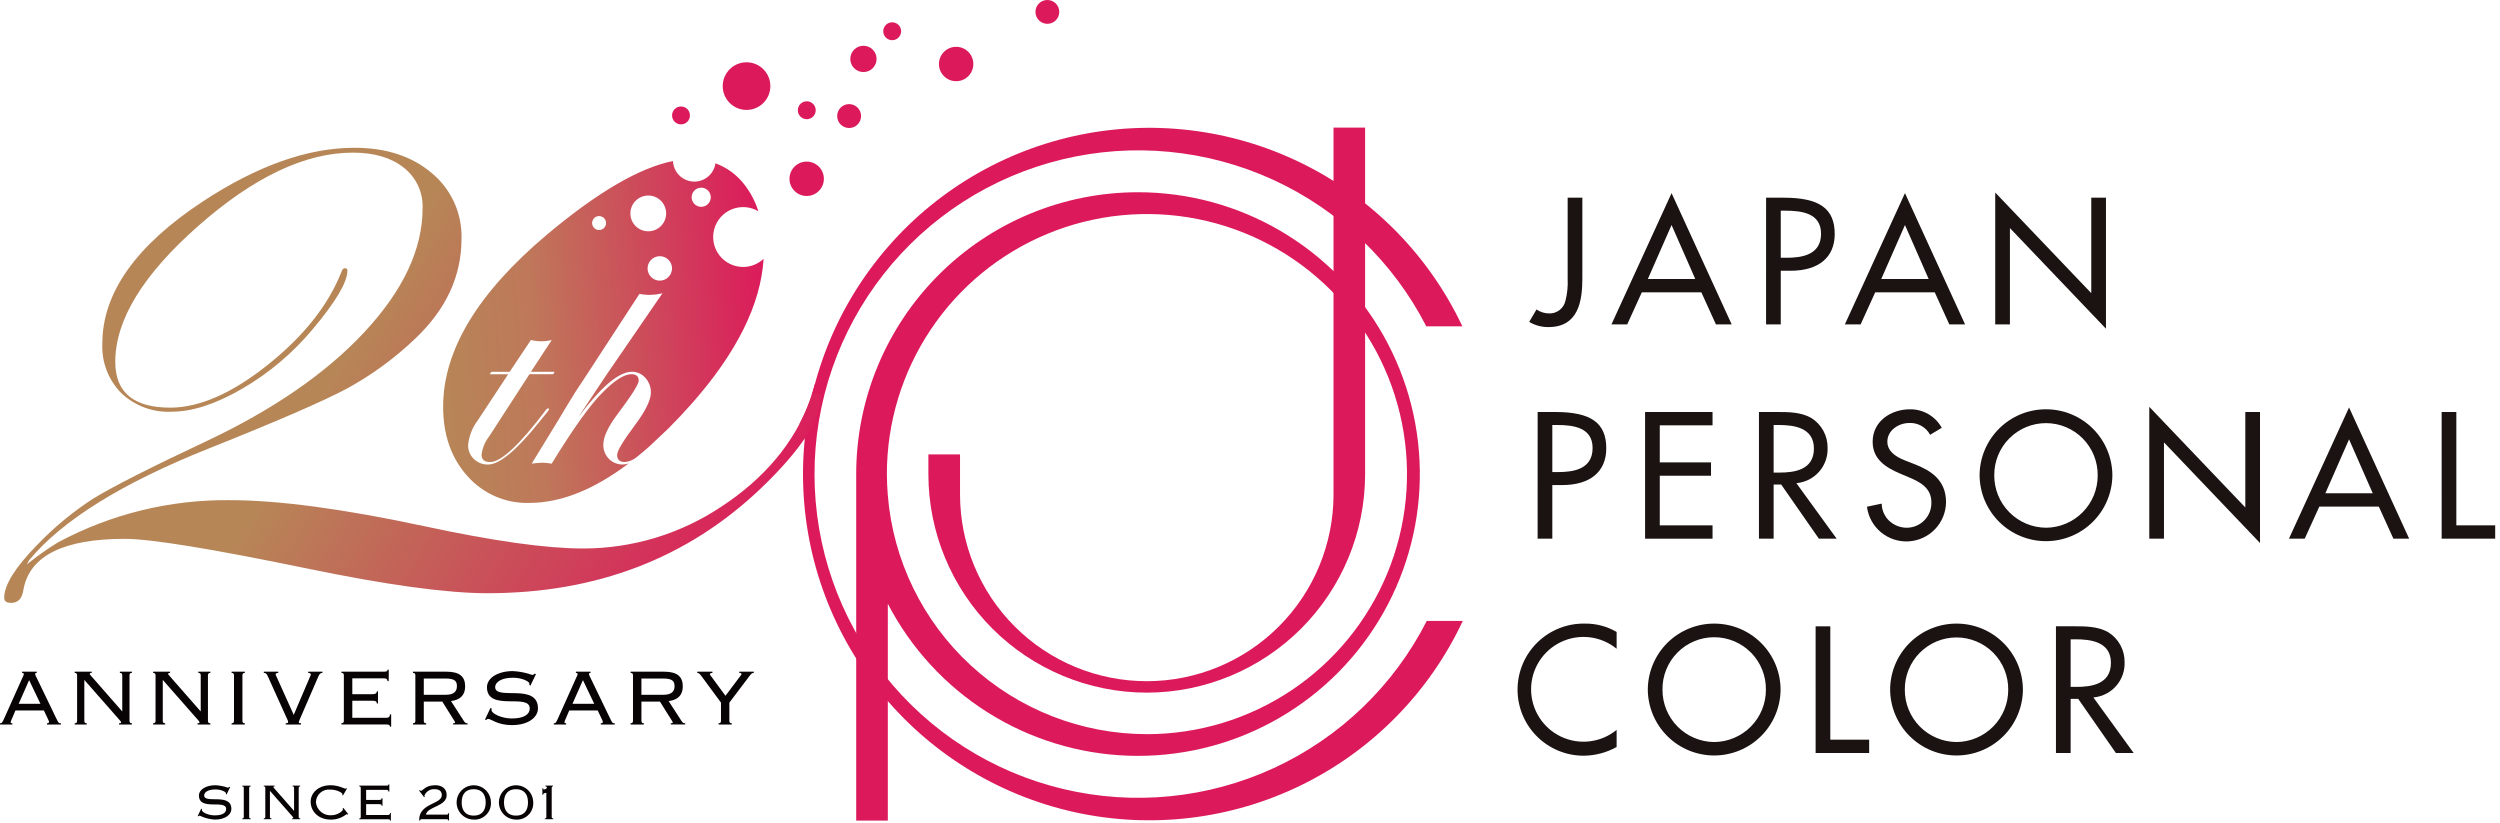 <svg width="495" height="163" viewBox="0 0 495 163" fill="none" xmlns="http://www.w3.org/2000/svg">
<g clip-path="url(#clip0)">
<path d="M3.062 140.667L2.385 142.258C2.262 142.491 2.169 142.737 2.107 142.993C2.107 143.132 2.207 143.212 2.445 143.212V143.451H0V143.212C0.338 143.212 0.418 143.153 0.815 142.278L4.415 134.247C4.554 134.003 4.661 133.742 4.733 133.471C4.733 133.353 4.574 133.234 4.375 133.234V132.994H7.275V133.234C7.036 133.234 6.956 133.313 6.956 133.471C7.033 133.766 7.153 134.048 7.314 134.307L11.131 142.218C11.588 143.153 11.608 143.212 12.066 143.212V143.451H9.302V143.212C9.62 143.212 9.702 143.112 9.702 142.935C9.702 142.815 9.662 142.735 9.444 142.258L8.688 140.667H3.062ZM3.698 139.356H8.011L5.765 134.664L3.698 139.356Z" fill="#070203"/>
<path d="M24.17 140.827H24.209V133.71C24.209 133.432 24.109 133.234 23.733 133.234V132.994H26.12V133.234C25.742 133.234 25.643 133.434 25.643 133.71V142.734C25.643 143.014 25.743 143.212 26.12 143.212V143.451H23.575V143.212C23.834 143.212 23.975 143.172 23.975 143.053C23.955 142.908 23.884 142.774 23.775 142.676L16.698 134.625V142.734C16.698 143.014 16.798 143.212 17.175 143.212V143.451H14.79V143.212C15.168 143.212 15.267 143.012 15.267 142.734V133.71C15.267 133.432 15.167 133.234 14.79 133.234V132.994H18.15V133.234C17.85 133.234 17.772 133.292 17.772 133.452C17.794 133.554 17.85 133.645 17.931 133.71L24.17 140.827Z" fill="#070203"/>
<path d="M39.703 140.827H39.743V133.71C39.743 133.432 39.643 133.234 39.266 133.234V132.994H41.651V133.234C41.273 133.234 41.174 133.434 41.174 133.71V142.734C41.174 143.014 41.274 143.212 41.651 143.212V143.451H39.107V143.212C39.365 143.212 39.507 143.172 39.507 143.053C39.487 142.908 39.416 142.774 39.307 142.676L32.23 134.625V142.734C32.23 143.014 32.33 143.212 32.707 143.212V143.451H30.32V143.212C30.698 143.212 30.798 143.012 30.798 142.734V133.71C30.798 133.432 30.698 133.234 30.32 133.234V132.994H33.68V133.234C33.38 133.234 33.302 133.292 33.302 133.452C33.324 133.554 33.38 133.644 33.461 133.71L39.703 140.827Z" fill="#070203"/>
<path d="M45.854 143.451V143.212C46.232 143.212 46.331 143.012 46.331 142.734V133.71C46.331 133.432 46.231 133.234 45.854 133.234V132.994H48.478V133.234C48.1 133.234 48 133.434 48 133.71V142.734C48 143.014 48.1 143.212 48.478 143.212V143.451H45.854Z" fill="#070203"/>
<path d="M56.571 143.451V143.212C56.929 143.212 57.048 143.112 57.048 142.974C57.053 142.819 57.012 142.667 56.929 142.536L53.029 133.909C52.771 133.332 52.592 133.234 52.234 133.234V132.994H55.097V133.234C54.759 133.234 54.58 133.334 54.58 133.551C54.603 133.678 54.651 133.8 54.72 133.909L58.159 141.542L61.418 133.909C61.481 133.806 61.522 133.691 61.538 133.571C61.538 133.371 61.418 133.234 61.021 133.234V132.994H63.843V133.234C63.466 133.234 63.267 133.412 63.048 133.909L59.311 142.536C59.24 142.675 59.187 142.822 59.152 142.974C59.152 143.093 59.212 143.212 59.609 143.212V143.451H56.571Z" fill="#070203"/>
<path d="M68.084 133.71C68.084 133.432 67.984 133.234 67.606 133.234V132.994H75.936C76.611 132.994 76.731 132.894 76.731 132.594H76.969V134.861H76.731C76.731 134.523 76.552 134.304 75.956 134.304H69.756V137.445H73.792C74.269 137.445 74.607 137.305 74.607 136.888H74.845V139.288H74.607C74.607 138.888 74.388 138.751 73.831 138.751H69.756V142.13H76.396C76.953 142.13 77.211 141.951 77.211 141.455H77.45V143.88H77.211C77.211 143.562 77.011 143.443 76.511 143.443H67.605V143.204C67.983 143.204 68.083 143.004 68.083 142.726L68.084 133.71Z" fill="#070203"/>
<path d="M83.91 142.734C83.91 143.014 84.01 143.212 84.387 143.212V143.451H81.763V143.212C82.14 143.212 82.24 143.012 82.24 142.734V133.71C82.24 133.432 82.14 133.234 81.763 133.234V132.994H88.42C91.044 132.994 92.098 134.009 92.098 135.894C92.098 137.524 91.263 138.557 89.298 138.816L91.803 142.692C92.081 143.11 92.18 143.209 92.578 143.209V143.448H89.715V143.209C90.053 143.209 90.115 143.15 90.115 143.03C90.099 142.951 90.064 142.876 90.015 142.812L87.571 138.912H83.91V142.734ZM83.91 137.566H88.263C89.873 137.566 90.47 136.911 90.47 135.858C90.47 134.824 90.012 134.347 88.164 134.347H83.91V137.566Z" fill="#070203"/>
<path d="M97.111 140.171L97.37 140.31C97.333 140.391 97.313 140.479 97.31 140.568C97.31 141.304 99.358 142.258 101.31 142.258C103.81 142.258 104.888 141.424 104.888 140.27C104.888 137.17 96.42 140.986 96.42 136.076C96.42 134.187 98.646 132.876 101.548 132.876C102.85 132.94 104.137 133.194 105.365 133.632C105.466 133.636 105.566 133.614 105.657 133.569C105.747 133.524 105.825 133.456 105.882 133.373L106.12 133.473L105.027 135.76L104.808 135.62C104.824 135.535 104.831 135.448 104.828 135.361C104.828 134.984 103.476 134.189 101.548 134.189C99.401 134.189 98.048 134.989 98.048 136.058C98.048 138.758 106.516 135.144 106.516 140.272C106.516 141.942 104.727 143.572 101.348 143.572C98.485 143.572 97.248 142.339 96.656 142.339C96.573 142.345 96.492 142.369 96.419 142.41C96.347 142.452 96.285 142.509 96.238 142.578L96.038 142.459L97.111 140.171Z" fill="#070203"/>
<path d="M112.712 140.667L112.036 142.258C111.913 142.491 111.82 142.737 111.758 142.993C111.758 143.132 111.858 143.212 112.096 143.212V143.451H109.651V143.212C109.988 143.212 110.068 143.153 110.466 142.278L114.066 134.247C114.205 134.003 114.312 133.742 114.385 133.471C114.385 133.353 114.226 133.234 114.027 133.234V132.994H116.927V133.234C116.689 133.234 116.609 133.313 116.609 133.471C116.685 133.766 116.806 134.048 116.967 134.307L120.783 142.218C121.241 143.153 121.261 143.212 121.718 143.212V143.451H118.955V143.212C119.273 143.212 119.355 143.112 119.355 142.935C119.355 142.815 119.316 142.735 119.097 142.258L118.342 140.667H112.712ZM113.348 139.356H117.662L115.42 134.664L113.348 139.356Z" fill="#070203"/>
<path d="M127.001 142.734C127.001 143.014 127.101 143.212 127.478 143.212V143.451H124.854V143.212C125.232 143.212 125.331 143.012 125.331 142.734V133.71C125.331 133.432 125.231 133.234 124.854 133.234V132.994H131.514C134.137 132.994 135.191 134.009 135.191 135.894C135.191 137.524 134.356 138.557 132.391 138.816L134.896 142.692C135.174 143.11 135.274 143.209 135.671 143.209V143.448H132.809V143.209C133.146 143.209 133.209 143.15 133.209 143.03C133.192 142.951 133.158 142.876 133.109 142.812L130.664 138.912H127.006L127.001 142.734ZM127.001 137.566H131.354C132.965 137.566 133.561 136.911 133.561 135.858C133.561 134.824 133.104 134.347 131.255 134.347H127.001V137.566Z" fill="#070203"/>
<path d="M142.276 143.451V143.212C142.653 143.212 142.753 143.012 142.753 142.734V139.117L138.916 133.909C138.558 133.432 138.379 133.234 138.061 133.234V132.994H141.061V133.234C140.743 133.253 140.561 133.353 140.561 133.511C140.561 133.651 140.761 133.811 140.899 134.028L143.642 137.765L146.542 133.909C146.642 133.769 146.821 133.591 146.821 133.471C146.821 133.332 146.682 133.234 146.383 133.234V132.994H149.246V133.234C148.868 133.234 148.709 133.452 148.351 133.909L144.415 139.117V142.734C144.415 143.014 144.515 143.212 144.893 143.212V143.451H142.276Z" fill="#070203"/>
<path d="M39.834 160.118L39.999 160.205C39.975 160.257 39.963 160.313 39.961 160.37C39.961 160.839 41.261 161.445 42.503 161.445C44.097 161.445 44.78 160.914 44.78 160.18C44.78 158.207 39.391 160.636 39.391 157.511C39.391 156.311 40.808 155.475 42.655 155.475C43.484 155.515 44.302 155.677 45.084 155.955C45.148 155.957 45.212 155.944 45.27 155.915C45.327 155.886 45.377 155.843 45.413 155.79L45.564 155.854L44.864 157.309L44.725 157.22C44.734 157.166 44.739 157.111 44.737 157.056C44.737 156.815 43.877 156.309 42.65 156.309C41.284 156.309 40.424 156.815 40.424 157.498C40.424 159.219 45.813 156.917 45.813 160.18C45.813 161.243 44.674 162.28 42.524 162.28C41.486 162.221 40.471 161.954 39.538 161.494C39.485 161.497 39.434 161.513 39.387 161.539C39.341 161.566 39.302 161.602 39.272 161.646L39.146 161.571L39.834 160.118Z" fill="#070203"/>
<path d="M47.967 162.204V162.053C48.207 162.053 48.267 161.926 48.267 161.753V156.01C48.267 155.833 48.204 155.71 47.967 155.71V155.558H49.636V155.71C49.396 155.71 49.336 155.837 49.336 156.01V161.753C49.336 161.93 49.399 162.053 49.636 162.053V162.204H47.967Z" fill="#070203"/>
<path d="M58.2 160.534H58.225V156.006C58.225 155.829 58.162 155.706 57.925 155.706V155.554H59.443V155.706C59.202 155.706 59.143 155.833 59.143 156.006V161.749C59.143 161.926 59.206 162.049 59.443 162.049V162.2H57.82V162.049C57.985 162.049 58.073 162.023 58.073 161.949C58.06 161.857 58.016 161.772 57.947 161.709L53.447 156.585V161.747C53.447 161.924 53.511 162.047 53.747 162.047V162.198H52.229V162.047C52.469 162.047 52.529 161.92 52.529 161.747V156.004C52.529 155.827 52.465 155.704 52.229 155.704V155.552H54.367V155.704C54.177 155.704 54.126 155.741 54.126 155.843C54.14 155.908 54.175 155.966 54.226 156.008L58.2 160.534Z" fill="#070203"/>
<path d="M68.938 161.194L68.773 161.307C68.751 161.278 68.722 161.256 68.689 161.241C68.656 161.225 68.62 161.218 68.584 161.22C67.71 161.924 66.618 162.3 65.497 162.283C63.132 162.283 61.513 160.751 61.513 158.715C61.513 157.006 63.031 155.477 65.447 155.477C66.123 155.481 66.794 155.597 67.433 155.818C67.734 155.948 68.042 156.062 68.356 156.16C68.483 156.16 68.495 156.108 68.546 156.046L68.698 156.146L67.913 157.499L67.749 157.424C67.787 157.377 67.809 157.32 67.812 157.26C67.812 156.98 66.724 156.335 65.383 156.335C65.029 156.298 64.672 156.336 64.334 156.444C63.995 156.553 63.683 156.73 63.417 156.966C63.15 157.201 62.936 157.489 62.787 157.812C62.638 158.135 62.557 158.485 62.55 158.84C62.622 159.585 62.982 160.272 63.554 160.754C64.127 161.237 64.865 161.476 65.611 161.421C66.811 161.421 67.901 160.598 67.901 160.257C67.895 160.193 67.873 160.132 67.837 160.08L68.002 159.98L68.938 161.194Z" fill="#070203"/>
<path d="M71.428 156.006C71.428 155.829 71.365 155.706 71.128 155.706V155.554H76.428C76.858 155.554 76.934 155.491 76.934 155.302H77.086V156.744H76.934C76.934 156.529 76.82 156.389 76.441 156.389H72.494V158.389H75.062C75.362 158.389 75.581 158.3 75.581 158.035H75.733V159.565H75.581C75.581 159.312 75.441 159.224 75.088 159.224H72.494V161.374H76.72C77.075 161.374 77.239 161.26 77.239 160.944H77.391V162.488H77.239C77.239 162.288 77.113 162.209 76.796 162.209H71.129V162.058C71.369 162.058 71.429 161.931 71.429 161.758L71.428 156.006Z" fill="#070203"/>
<path d="M83.001 162.306C83.001 159.006 87.48 159.282 87.48 157.423C87.48 156.664 86.973 156.258 86.063 156.258C85.64 156.228 85.218 156.331 84.856 156.551C84.493 156.77 84.208 157.097 84.039 157.486C84.04 157.578 84.062 157.668 84.102 157.751L83.976 157.851L82.976 156.536L83.102 156.447C83.153 156.485 83.28 156.586 83.343 156.586C83.71 156.586 84.216 155.474 86.177 155.474C87.606 155.474 88.441 156.232 88.441 157.422C88.441 159.711 84.659 159.648 84.33 161.292H88.441C88.694 161.292 88.757 161.204 88.757 160.992H88.909V162.46H88.757C88.757 162.308 88.694 162.206 88.441 162.206H83.507C83.427 162.196 83.346 162.216 83.28 162.263C83.214 162.311 83.169 162.381 83.153 162.46H83.001V162.306Z" fill="#070203"/>
<path d="M93.79 162.281C93.118 162.278 92.462 162.076 91.905 161.7C91.348 161.325 90.915 160.793 90.66 160.171C90.405 159.55 90.34 158.866 90.473 158.208C90.606 157.549 90.931 156.945 91.407 156.471C91.884 155.997 92.49 155.675 93.149 155.545C93.808 155.415 94.49 155.484 95.111 155.741C95.731 155.999 96.261 156.435 96.634 156.994C97.007 157.552 97.206 158.209 97.206 158.881C97.23 159.335 97.158 159.789 96.994 160.213C96.831 160.638 96.579 161.023 96.257 161.344C95.935 161.665 95.549 161.914 95.124 162.075C94.698 162.237 94.244 162.307 93.79 162.281V162.281ZM93.79 156.258C92.171 156.258 91.412 157.284 91.412 158.878C91.412 160.472 92.171 161.495 93.79 161.495C95.409 161.495 96.169 160.471 96.169 158.878C96.169 157.285 95.41 156.258 93.79 156.258Z" fill="#070203"/>
<path d="M102.167 162.281C101.495 162.278 100.839 162.076 100.282 161.701C99.725 161.325 99.292 160.793 99.037 160.172C98.781 159.55 98.716 158.867 98.849 158.209C98.982 157.55 99.307 156.946 99.783 156.472C100.259 155.998 100.865 155.675 101.524 155.545C102.183 155.415 102.866 155.483 103.487 155.741C104.107 155.999 104.637 156.435 105.01 156.994C105.383 157.552 105.582 158.209 105.582 158.881C105.606 159.335 105.534 159.789 105.37 160.213C105.207 160.638 104.956 161.023 104.634 161.343C104.311 161.664 103.925 161.914 103.5 162.075C103.075 162.237 102.621 162.307 102.167 162.281ZM102.167 156.258C100.547 156.258 99.788 157.284 99.788 158.878C99.788 160.472 100.547 161.495 102.167 161.495C103.787 161.495 104.545 160.471 104.545 158.878C104.545 157.285 103.786 156.258 102.167 156.258Z" fill="#070203"/>
<path d="M107.876 162.204V162.053C108.116 162.053 108.176 161.926 108.176 161.753V156.994C107.91 156.994 107.543 157.045 107.543 157.361H107.391V156.071H107.543C107.543 156.235 107.581 156.311 107.707 156.311C107.907 156.311 108.289 156.16 108.289 155.945C108.289 155.792 108.176 155.704 107.999 155.704V155.552H109.491V155.704C109.291 155.704 109.238 155.792 109.238 156.021V161.751C109.238 161.928 109.302 162.051 109.538 162.051V162.202L107.876 162.204Z" fill="#070203"/>
<path d="M282.501 122.941C275.973 135.768 265.319 146.025 252.254 152.06C239.188 158.095 224.472 159.558 210.474 156.213C196.476 152.868 184.011 144.909 175.086 133.618C166.161 122.327 161.296 108.362 161.273 93.97C161.25 79.578 166.072 65.597 174.961 54.278C183.85 42.959 196.29 34.961 210.277 31.572C224.265 28.182 238.986 29.599 252.07 35.593C265.154 41.587 275.841 51.81 282.409 64.616H289.553C282.903 50.52 271.649 39.11 257.645 32.268C243.641 25.425 227.723 23.559 212.516 26.977C197.309 30.395 183.721 38.893 173.991 51.069C164.262 63.245 158.972 78.374 158.993 93.96C159.015 109.546 164.347 124.66 174.111 136.809C183.874 148.958 197.486 157.418 212.702 160.794C227.918 164.169 243.831 162.259 257.816 155.378C271.801 148.497 283.023 137.056 289.634 122.941H282.501Z" fill="#DC1A5B"/>
<path d="M264.038 25.268V97.899C264.038 107.706 260.142 117.111 253.208 124.045C246.274 130.979 236.869 134.875 227.062 134.875C217.255 134.875 207.85 130.979 200.916 124.045C193.982 117.111 190.086 107.706 190.086 97.899V97.899V89.971H183.82V93.943C183.839 105.395 188.397 116.372 196.494 124.469C204.592 132.566 215.569 137.124 227.02 137.143H227.091C238.542 137.124 249.519 132.566 257.617 124.469C265.714 116.371 270.272 105.394 270.291 93.943V93.943V25.268H264.038Z" fill="#DC1A5B"/>
<path d="M225.328 38.063C210.529 38.064 196.337 43.944 185.873 54.408C175.409 64.872 169.529 79.064 169.528 93.863V162.478H175.788V119.54C180.345 128.332 187.159 135.752 195.531 141.04C203.903 146.328 213.531 149.293 223.428 149.631C233.324 149.968 243.132 147.666 251.845 142.96C260.558 138.255 267.862 131.316 273.006 122.855C278.151 114.394 280.952 104.717 281.121 94.816C281.29 84.915 278.821 75.147 273.968 66.516C269.115 57.885 262.053 50.7 253.506 45.7C244.959 40.699 235.235 38.064 225.333 38.063H225.328ZM227.093 145.363C214.16 145.361 201.701 140.492 192.194 131.723C182.687 122.954 176.828 110.929 175.783 98.038L175.654 95.972C175.625 95.272 175.6 94.572 175.6 93.872C175.6 83.688 178.62 73.732 184.278 65.264C189.936 56.796 197.978 50.196 207.387 46.299C216.797 42.401 227.15 41.382 237.139 43.368C247.127 45.355 256.303 50.26 263.504 57.461C270.705 64.662 275.61 73.838 277.597 83.826C279.583 93.815 278.564 104.168 274.666 113.578C270.769 122.987 264.169 131.029 255.701 136.687C247.233 142.345 237.277 145.365 227.093 145.365V145.363Z" fill="#DC1A5B"/>
<path d="M302.783 63.736C303.93 64.418 305.242 64.774 306.577 64.765C312.541 64.765 313.306 59.606 313.306 55.112V39.144H310.397V55.25C310.47 56.716 310.318 58.184 309.947 59.604C309.776 60.325 309.36 60.964 308.77 61.412C308.179 61.859 307.451 62.088 306.711 62.057C305.823 62.054 304.958 61.782 304.229 61.275L302.783 63.736Z" fill="#1A1311"/>
<path d="M339.752 64.227H342.871L330.971 38.243L319.071 64.227H322.19L325.08 57.877H336.865L339.752 64.227ZM335.662 55.237H326.276L326.352 55.062L330.969 44.555L335.662 55.237Z" fill="#1A1311"/>
<path d="M349.682 64.227H352.591V53.611H354.529C360.087 53.611 363.274 50.962 363.274 46.343C363.274 41.297 360.257 39.143 353.186 39.143H349.686L349.682 64.227ZM353.723 51.037H352.591V41.717H353.555C356.82 41.717 360.568 42.235 360.568 46.276C360.568 50.544 356.662 51.037 353.72 51.037H353.723Z" fill="#1A1311"/>
<path d="M385.965 64.227H389.084L377.184 38.243L365.284 64.227H368.403L371.293 57.877H383.078L385.965 64.227ZM381.875 55.237H372.49L372.566 55.062L377.183 44.555L381.875 55.237Z" fill="#1A1311"/>
<path d="M397.964 45.159L416.98 65.083V39.144H414.072V58.044L395.055 38.121V64.227H397.964V45.159Z" fill="#1A1311"/>
<path d="M304.45 106.66H307.359V96.044H309.297C314.855 96.044 318.043 93.395 318.043 88.776C318.043 83.73 315.025 81.576 307.954 81.576H304.454L304.45 106.66ZM308.491 93.47H307.359V84.15H308.323C311.588 84.15 315.335 84.668 315.335 88.709C315.335 92.977 311.429 93.47 308.491 93.47Z" fill="#1A1311"/>
<path d="M325.726 106.66H339.082V104.021H328.634V94.194H338.78V91.553H328.634V84.215H339.082V81.575H325.726V106.66Z" fill="#1A1311"/>
<path d="M360.137 106.66H363.659L355.682 95.666L355.893 95.641C357.583 95.445 359.136 94.619 360.243 93.328C361.35 92.036 361.928 90.375 361.863 88.675C361.88 87.487 361.589 86.315 361.016 85.273C360.444 84.232 359.611 83.357 358.599 82.735C356.554 81.577 354.016 81.577 351.976 81.577H348.271V106.66H351.179V95.942H352.679L360.137 106.66ZM352.312 93.571H351.179V84.15H352.144C355.153 84.15 359.156 84.633 359.156 88.81C359.156 93.078 355.25 93.571 352.312 93.571Z" fill="#1A1311"/>
<path d="M369.655 100.331C369.906 102.307 370.897 104.114 372.428 105.387C373.96 106.66 375.917 107.305 377.906 107.191C379.894 107.076 381.765 106.212 383.14 104.772C384.516 103.331 385.293 101.422 385.316 99.431C385.316 94.959 382.18 93.124 379.116 91.92L377.301 91.214C374.875 90.286 373.694 89.061 373.694 87.47C373.694 85.17 375.957 83.751 378.053 83.751C378.889 83.714 379.718 83.913 380.444 84.327C381.171 84.741 381.766 85.352 382.16 86.09L384.469 84.705C383.846 83.573 382.924 82.634 381.805 81.989C380.686 81.343 379.412 81.016 378.12 81.043C374.564 81.043 370.785 83.295 370.785 87.47C370.785 90.955 373.397 92.559 376.22 93.77L377.967 94.509C380.117 95.402 382.411 96.592 382.411 99.428C382.435 100.077 382.33 100.725 382.1 101.333C381.871 101.941 381.522 102.497 381.075 102.968C380.628 103.44 380.092 103.818 379.497 104.079C378.902 104.34 378.261 104.481 377.611 104.491C376.932 104.501 376.258 104.374 375.629 104.12C374.999 103.865 374.427 103.487 373.946 103.008C373.082 102.129 372.593 100.949 372.581 99.716L369.655 100.331Z" fill="#1A1311"/>
<path d="M405.103 81.039C401.626 81.034 398.29 82.408 395.825 84.861C393.361 87.313 391.969 90.642 391.957 94.119C391.987 97.586 393.386 100.9 395.848 103.341C398.31 105.782 401.637 107.151 405.104 107.151C408.571 107.151 411.897 105.782 414.359 103.341C416.821 100.9 418.22 97.586 418.25 94.119C418.237 90.642 416.846 87.313 414.381 84.86C411.917 82.408 408.58 81.034 405.103 81.039V81.039ZM405.103 104.49C402.371 104.469 399.759 103.366 397.84 101.421C395.92 99.477 394.851 96.851 394.865 94.119C394.852 92.766 395.107 91.424 395.615 90.17C396.124 88.916 396.876 87.775 397.828 86.814C398.78 85.852 399.913 85.089 401.162 84.568C402.411 84.047 403.75 83.779 405.104 83.779C406.457 83.779 407.796 84.047 409.045 84.568C410.294 85.089 411.427 85.852 412.379 86.814C413.331 87.775 414.083 88.916 414.592 90.17C415.1 91.424 415.355 92.766 415.342 94.119C415.357 96.852 414.288 99.479 412.368 101.424C410.449 103.369 407.836 104.473 405.103 104.494V104.49Z" fill="#1A1311"/>
<path d="M428.465 87.594L447.481 107.518V81.577H444.573V100.477L444.358 100.253L425.558 80.553V106.66H428.467L428.465 87.594Z" fill="#1A1311"/>
<path d="M473.894 106.66H477.013L465.113 80.676L453.213 106.66H456.332L459.222 100.31H471.007L473.894 106.66ZM469.804 97.671H460.42L460.496 97.496L465.112 86.988L469.804 97.671Z" fill="#1A1311"/>
<path d="M483.448 106.66H494.048V104.021H486.355V81.577H483.446L483.448 106.66Z" fill="#1A1311"/>
<path d="M313.834 123.473C312.105 123.436 310.385 123.742 308.775 124.375C307.164 125.007 305.695 125.952 304.453 127.156C303.21 128.359 302.219 129.798 301.536 131.387C300.853 132.977 300.493 134.686 300.475 136.415C300.457 138.145 300.783 139.862 301.433 141.465C302.083 143.068 303.044 144.526 304.262 145.755C305.479 146.984 306.928 147.959 308.525 148.625C310.122 149.29 311.835 149.631 313.565 149.63C315.851 149.612 318.096 149.018 320.092 147.903V144.518C318.572 145.76 316.731 146.545 314.782 146.782C312.833 147.019 310.857 146.698 309.084 145.857C307.31 145.016 305.812 143.689 304.763 142.03C303.713 140.371 303.156 138.448 303.156 136.485C303.156 134.522 303.713 132.599 304.763 130.94C305.812 129.281 307.31 127.954 309.084 127.113C310.857 126.272 312.833 125.951 314.782 126.188C316.731 126.425 318.572 127.21 320.092 128.452V125.13C318.196 124.018 316.032 123.445 313.834 123.473V123.473Z" fill="#1A1311"/>
<path d="M339.41 123.473C335.934 123.468 332.597 124.842 330.132 127.294C327.668 129.746 326.277 133.076 326.264 136.552C326.294 140.019 327.693 143.333 330.155 145.774C332.617 148.215 335.944 149.584 339.411 149.584C342.877 149.584 346.204 148.215 348.666 145.774C351.128 143.333 352.527 140.019 352.557 136.552C352.544 133.075 351.153 129.746 348.688 127.294C346.223 124.842 342.887 123.468 339.41 123.473ZM339.41 146.923C336.678 146.902 334.066 145.799 332.147 143.854C330.227 141.91 329.158 139.284 329.172 136.552C329.153 135.195 329.404 133.849 329.91 132.59C330.416 131.331 331.167 130.186 332.12 129.22C333.072 128.254 334.207 127.487 335.459 126.963C336.71 126.44 338.053 126.17 339.41 126.17C340.767 126.17 342.11 126.44 343.361 126.963C344.613 127.487 345.748 128.254 346.701 129.22C347.653 130.186 348.404 131.331 348.91 132.59C349.416 133.849 349.667 135.195 349.648 136.552C349.662 139.284 348.593 141.91 346.673 143.854C344.754 145.799 342.142 146.902 339.41 146.923V146.923Z" fill="#1A1311"/>
<path d="M359.494 149.094H370.094V146.454H362.4V124.01H359.492L359.494 149.094Z" fill="#1A1311"/>
<path d="M387.39 123.473C383.914 123.468 380.577 124.842 378.112 127.294C375.648 129.746 374.257 133.076 374.244 136.552C374.274 140.019 375.673 143.333 378.135 145.774C380.597 148.215 383.924 149.584 387.391 149.584C390.857 149.584 394.184 148.215 396.646 145.774C399.108 143.333 400.507 140.019 400.537 136.552C400.524 133.075 399.133 129.746 396.668 127.294C394.203 124.842 390.867 123.468 387.39 123.473ZM387.39 146.923C384.658 146.902 382.046 145.798 380.127 143.854C378.208 141.91 377.138 139.284 377.153 136.552C377.14 135.199 377.395 133.857 377.903 132.603C378.412 131.349 379.164 130.209 380.115 129.247C381.067 128.286 382.201 127.523 383.449 127.002C384.698 126.481 386.038 126.213 387.391 126.213C388.743 126.213 390.083 126.481 391.332 127.002C392.581 127.523 393.714 128.286 394.666 129.247C395.617 130.209 396.369 131.349 396.878 132.603C397.386 133.857 397.641 135.199 397.628 136.552C397.642 139.284 396.573 141.91 394.653 143.854C392.734 145.799 390.122 146.902 387.39 146.923V146.923Z" fill="#1A1311"/>
<path d="M418.945 149.094H422.466L414.488 138.094L414.699 138.068C416.389 137.873 417.942 137.047 419.049 135.755C420.156 134.464 420.735 132.803 420.67 131.103C420.687 129.915 420.396 128.743 419.823 127.701C419.251 126.66 418.418 125.785 417.406 125.163C415.36 124.005 412.821 124.005 410.783 124.005H407.078V149.094H409.986V138.376H411.486L418.945 149.094ZM411.12 136.005H409.987V126.582H410.951C413.961 126.582 417.963 127.066 417.963 131.243C417.962 135.511 414.056 136.005 411.12 136.005Z" fill="#1A1311"/>
<path d="M159.484 87.432L158.312 83.905C159.102 82.432 159.78 80.901 160.341 79.327C160.984 77.32 161.341 76.012 161.341 76.012L162.581 76.351L160.461 83.668L159.484 87.432Z" fill="#DC1A5B"/>
<path d="M147.814 21.766C150.419 21.766 152.531 19.654 152.531 17.049C152.531 14.444 150.419 12.332 147.814 12.332C145.209 12.332 143.097 14.444 143.097 17.049C143.097 19.654 145.209 21.766 147.814 21.766Z" fill="#DC1A5B"/>
<path d="M159.724 38.806C161.604 38.806 163.129 37.282 163.129 35.401C163.129 33.52 161.604 31.996 159.724 31.996C157.843 31.996 156.319 33.52 156.319 35.401C156.319 37.282 157.843 38.806 159.724 38.806Z" fill="#DC1A5B"/>
<path d="M189.317 16.079C191.198 16.079 192.722 14.555 192.722 12.674C192.722 10.793 191.198 9.269 189.317 9.269C187.436 9.269 185.912 10.793 185.912 12.674C185.912 14.555 187.436 16.079 189.317 16.079Z" fill="#DC1A5B"/>
<path d="M134.839 24.628C135.818 24.628 136.611 23.835 136.611 22.856C136.611 21.877 135.818 21.084 134.839 21.084C133.86 21.084 133.067 21.877 133.067 22.856C133.067 23.835 133.86 24.628 134.839 24.628Z" fill="#DC1A5B"/>
<path d="M159.741 23.601C160.72 23.601 161.513 22.808 161.513 21.829C161.513 20.85 160.72 20.057 159.741 20.057C158.762 20.057 157.969 20.85 157.969 21.829C157.969 22.808 158.762 23.601 159.741 23.601Z" fill="#DC1A5B"/>
<path d="M176.654 7.959C177.633 7.959 178.426 7.166 178.426 6.187C178.426 5.208 177.633 4.415 176.654 4.415C175.675 4.415 174.882 5.208 174.882 6.187C174.882 7.166 175.675 7.959 176.654 7.959Z" fill="#DC1A5B"/>
<path d="M168.127 25.347C169.435 25.347 170.495 24.287 170.495 22.979C170.495 21.671 169.435 20.611 168.127 20.611C166.819 20.611 165.759 21.671 165.759 22.979C165.759 24.287 166.819 25.347 168.127 25.347Z" fill="#DC1A5B"/>
<path d="M170.961 14.269C172.399 14.269 173.565 13.103 173.565 11.665C173.565 10.227 172.399 9.061 170.961 9.061C169.523 9.061 168.357 10.227 168.357 11.665C168.357 13.103 169.523 14.269 170.961 14.269Z" fill="#DC1A5B"/>
<path d="M207.377 4.718C208.68 4.718 209.736 3.662 209.736 2.359C209.736 1.056 208.68 0 207.377 0C206.074 0 205.018 1.056 205.018 2.359C205.018 3.662 206.074 4.718 207.377 4.718Z" fill="#DC1A5B"/>
<path d="M147.145 52.857C146.233 52.859 145.332 52.65 144.514 52.247C143.696 51.843 142.982 51.257 142.427 50.532C141.873 49.808 141.493 48.965 141.318 48.07C141.142 47.175 141.176 46.251 141.416 45.371C141.656 44.491 142.096 43.678 142.701 42.995C143.307 42.313 144.062 41.78 144.907 41.437C145.752 41.094 146.666 40.952 147.575 41.02C148.485 41.087 149.367 41.364 150.152 41.829C149.54 39.869 148.573 38.039 147.299 36.429C145.839 34.566 143.887 33.148 141.664 32.336C141.512 33.38 140.976 34.33 140.159 34.998C139.343 35.667 138.307 36.007 137.253 35.95C136.199 35.894 135.205 35.446 134.465 34.694C133.725 33.942 133.293 32.94 133.253 31.886C126.653 33.195 118.349 38.038 108.34 46.413C94.607 57.968 87.74 69.336 87.74 80.519C87.74 86.1 89.334 90.672 92.522 94.235C94.05 95.975 95.943 97.356 98.066 98.279C100.19 99.203 102.491 99.646 104.805 99.578C111.017 99.578 117.576 96.97 124.483 91.753C124.13 91.883 123.759 91.956 123.383 91.971C122.861 91.99 122.34 91.9 121.854 91.708C121.368 91.515 120.928 91.224 120.56 90.852C120.197 90.482 119.913 90.043 119.724 89.561C119.535 89.078 119.445 88.563 119.46 88.045C119.46 86.532 120.37 84.552 122.19 82.107C125.04 78.323 126.465 76.074 126.465 75.359C126.465 74.515 125.974 74.093 124.992 74.093C123.555 74.093 121.592 75.369 119.101 77.922C116.706 80.365 113.414 84.994 109.223 91.809C108.619 91.691 108.006 91.626 107.391 91.615C106.681 91.631 105.972 91.695 105.271 91.809L110.552 83.178C111.271 81.944 112.371 80.127 113.852 77.726C114.643 76.559 117.073 72.839 121.144 66.566L126.604 58.194C127.208 58.311 127.821 58.376 128.436 58.388C129.356 58.393 130.273 58.284 131.166 58.065C128.675 61.677 124.964 67.084 120.031 74.287L114.463 82.659C118.965 76.624 122.521 73.606 125.131 73.606C125.632 73.603 126.128 73.708 126.584 73.915C127.04 74.123 127.445 74.426 127.772 74.806C128.502 75.601 128.896 76.647 128.872 77.726C128.872 79.218 127.818 81.371 125.711 84.185C123.364 87.318 122.19 89.285 122.191 90.085C122.191 91.018 122.707 91.485 123.738 91.485C124.548 91.401 125.317 91.091 125.96 90.591C126.777 89.936 127.596 89.256 128.422 88.528L132.348 84.828C133.874 83.305 135.413 81.674 136.97 79.914C145.893 69.808 150.634 60.252 151.192 51.245C150.098 52.279 148.65 52.856 147.145 52.857V52.857ZM109.538 74.094H104.832L96.822 86.455C96.017 87.49 95.508 88.724 95.349 90.025C95.349 90.999 95.913 91.486 97.04 91.486C99.222 91.486 102.903 88.053 108.082 81.186C108.25 80.97 108.394 80.863 108.514 80.863C108.658 80.863 108.73 80.927 108.73 81.056C108.626 81.24 108.506 81.415 108.371 81.577L106.82 83.494C102.313 89.147 98.92 91.974 96.643 91.975C96.123 91.99 95.605 91.901 95.12 91.712C94.635 91.523 94.193 91.238 93.82 90.875C93.449 90.519 93.157 90.09 92.962 89.615C92.767 89.14 92.673 88.629 92.687 88.116C92.857 86.349 93.515 84.665 94.587 83.25L100.621 74.1H96.958L97.317 73.613H100.92L105.12 67.319C105.79 67.486 106.477 67.572 107.167 67.577C107.869 67.574 108.568 67.487 109.25 67.319L105.12 73.613H109.82L109.538 74.094ZM118.62 45.543C118.347 45.543 118.08 45.462 117.853 45.311C117.626 45.159 117.449 44.944 117.344 44.692C117.24 44.44 117.212 44.162 117.265 43.894C117.319 43.627 117.45 43.381 117.643 43.188C117.836 42.994 118.082 42.863 118.349 42.81C118.617 42.756 118.895 42.783 119.147 42.888C119.399 42.992 119.615 43.169 119.766 43.396C119.918 43.623 119.999 43.89 119.999 44.163C119.999 44.529 119.854 44.88 119.595 45.138C119.337 45.397 118.986 45.543 118.62 45.543V45.543ZM124.814 42.253C124.814 41.552 125.022 40.867 125.412 40.284C125.801 39.702 126.355 39.248 127.002 38.98C127.65 38.711 128.363 38.641 129.05 38.778C129.737 38.915 130.369 39.253 130.864 39.748C131.36 40.244 131.697 40.876 131.834 41.563C131.971 42.25 131.9 42.963 131.632 43.611C131.364 44.258 130.91 44.811 130.327 45.201C129.744 45.59 129.059 45.798 128.358 45.798C127.892 45.798 127.431 45.707 127 45.529C126.57 45.351 126.179 45.09 125.849 44.761C125.52 44.431 125.258 44.041 125.08 43.61C124.902 43.18 124.81 42.719 124.81 42.253H124.814ZM130.64 55.567C130.162 55.567 129.694 55.425 129.296 55.159C128.898 54.894 128.588 54.516 128.405 54.074C128.222 53.632 128.174 53.146 128.267 52.676C128.361 52.207 128.591 51.776 128.929 51.438C129.267 51.099 129.698 50.869 130.167 50.776C130.637 50.682 131.123 50.73 131.565 50.913C132.007 51.096 132.385 51.406 132.651 51.803C132.917 52.201 133.059 52.669 133.059 53.147C133.059 53.465 132.996 53.78 132.875 54.074C132.753 54.368 132.574 54.635 132.349 54.859C132.124 55.084 131.857 55.262 131.563 55.384C131.269 55.505 130.954 55.567 130.636 55.567H130.64ZM138.84 40.949C138.466 40.949 138.1 40.838 137.788 40.63C137.477 40.422 137.234 40.126 137.091 39.78C136.948 39.434 136.91 39.054 136.983 38.687C137.056 38.319 137.237 37.982 137.501 37.717C137.766 37.453 138.103 37.272 138.471 37.199C138.838 37.126 139.219 37.164 139.564 37.307C139.91 37.45 140.206 37.693 140.414 38.004C140.622 38.316 140.733 38.682 140.733 39.056C140.733 39.305 140.684 39.551 140.588 39.781C140.493 40.011 140.353 40.22 140.177 40.396C140.001 40.572 139.792 40.711 139.561 40.806C139.331 40.901 139.085 40.949 138.836 40.949H138.84Z" fill="url(#paint0_linear)"/>
<path d="M161.867 77.977C160.935 77.977 160.72 78.277 160.373 79.235C157.351 87.688 151.204 94.843 142.784 100.346C134.655 105.759 125.1 108.632 115.333 108.6C108.133 108.6 97.674 107.125 83.957 104.174C67.925 100.746 55.088 99.031 45.445 99.03C33.591 98.915 21.899 101.796 11.455 107.404C9.507 108.599 7.633 109.911 5.844 111.332C5.663 111.475 5.495 111.625 5.321 111.772L5.728 110.972C12.202 103.101 24.002 95.738 41.128 88.884C54.826 83.423 64.004 79.447 68.662 76.955C73.601 74.26 78.162 70.924 82.228 67.035C88.329 61.254 91.379 54.667 91.378 47.276C91.451 44.8 90.957 42.341 89.934 40.085C88.912 37.829 87.388 35.836 85.478 34.259C81.545 30.926 76.448 29.259 70.187 29.259C60.928 29.259 50.895 32.818 40.087 39.935C26.869 48.659 20.26 58.026 20.26 68.035C20.178 69.837 20.468 71.636 21.113 73.321C21.757 75.006 22.741 76.54 24.004 77.828C25.328 79.081 26.89 80.054 28.599 80.689C30.307 81.323 32.126 81.606 33.947 81.521C38.067 81.521 42.749 79.996 47.994 76.945C53.267 73.871 57.966 69.905 61.882 65.224C66.482 59.765 68.782 55.886 68.782 53.586C68.791 53.52 68.786 53.454 68.765 53.391C68.744 53.328 68.709 53.271 68.662 53.224C68.616 53.177 68.559 53.142 68.496 53.121C68.433 53.1 68.367 53.094 68.301 53.103C67.979 53.103 67.738 53.372 67.579 53.903C64.955 60.486 60.098 66.6 53.008 72.245C45.918 77.89 39.483 80.713 33.703 80.714C26.45 80.714 22.824 77.69 22.825 71.643C22.825 63.349 28.311 54.372 39.282 44.712C50.253 35.052 60.448 30.222 69.865 30.222C74.092 30.222 77.451 31.212 79.94 33.193C81.153 34.14 82.125 35.361 82.774 36.757C83.423 38.152 83.731 39.682 83.673 41.22C83.673 49.301 79.86 57.449 72.235 65.664C64.61 73.879 54.08 81.143 40.647 87.457C29.942 92.489 22.556 96.235 18.491 98.696C14.393 101.349 10.621 104.474 7.252 108.007C2.971 112.395 0.831 115.847 0.83 118.363C0.83 118.373 0.83 118.379 0.83 118.389C0.83 118.399 0.83 118.41 0.83 118.419C0.836 118.462 0.845 118.504 0.856 118.545C0.862 118.584 0.87 118.622 0.88 118.66C0.994 119.126 1.425 119.375 2.222 119.375C3.622 119.375 4.422 118.458 4.659 116.625C5.943 110.006 12.626 106.696 24.708 106.695C29.821 106.695 41.846 108.649 60.783 112.557C76.583 115.827 88.492 117.46 96.511 117.457C118.122 117.457 136.188 110.519 150.711 96.642C158.608 89.067 162.559 83.006 162.562 78.459C162.49 78.331 162.391 78.221 162.27 78.138C162.15 78.054 162.012 77.999 161.867 77.977V77.977Z" fill="url(#paint1_linear)"/>
</g>
<defs>
<linearGradient id="paint0_linear" x1="86.598" y1="68.647" x2="152.261" y2="63.587" gradientUnits="userSpaceOnUse">
<stop stop-color="#B78657"/>
<stop offset="0.208" stop-color="#BC7C59"/>
<stop offset="0.291" stop-color="#BF785A"/>
<stop offset="1" stop-color="#DC1A5B"/>
</linearGradient>
<linearGradient id="paint1_linear" x1="9.402" y1="69.361" x2="134.381" y2="140.345" gradientUnits="userSpaceOnUse">
<stop offset="0.359" stop-color="#B78657"/>
<stop offset="1" stop-color="#DC1A5B"/>
</linearGradient>
<clipPath id="clip0">
<rect width="494.05" height="162.483" fill="white"/>
</clipPath>
</defs>
</svg>
